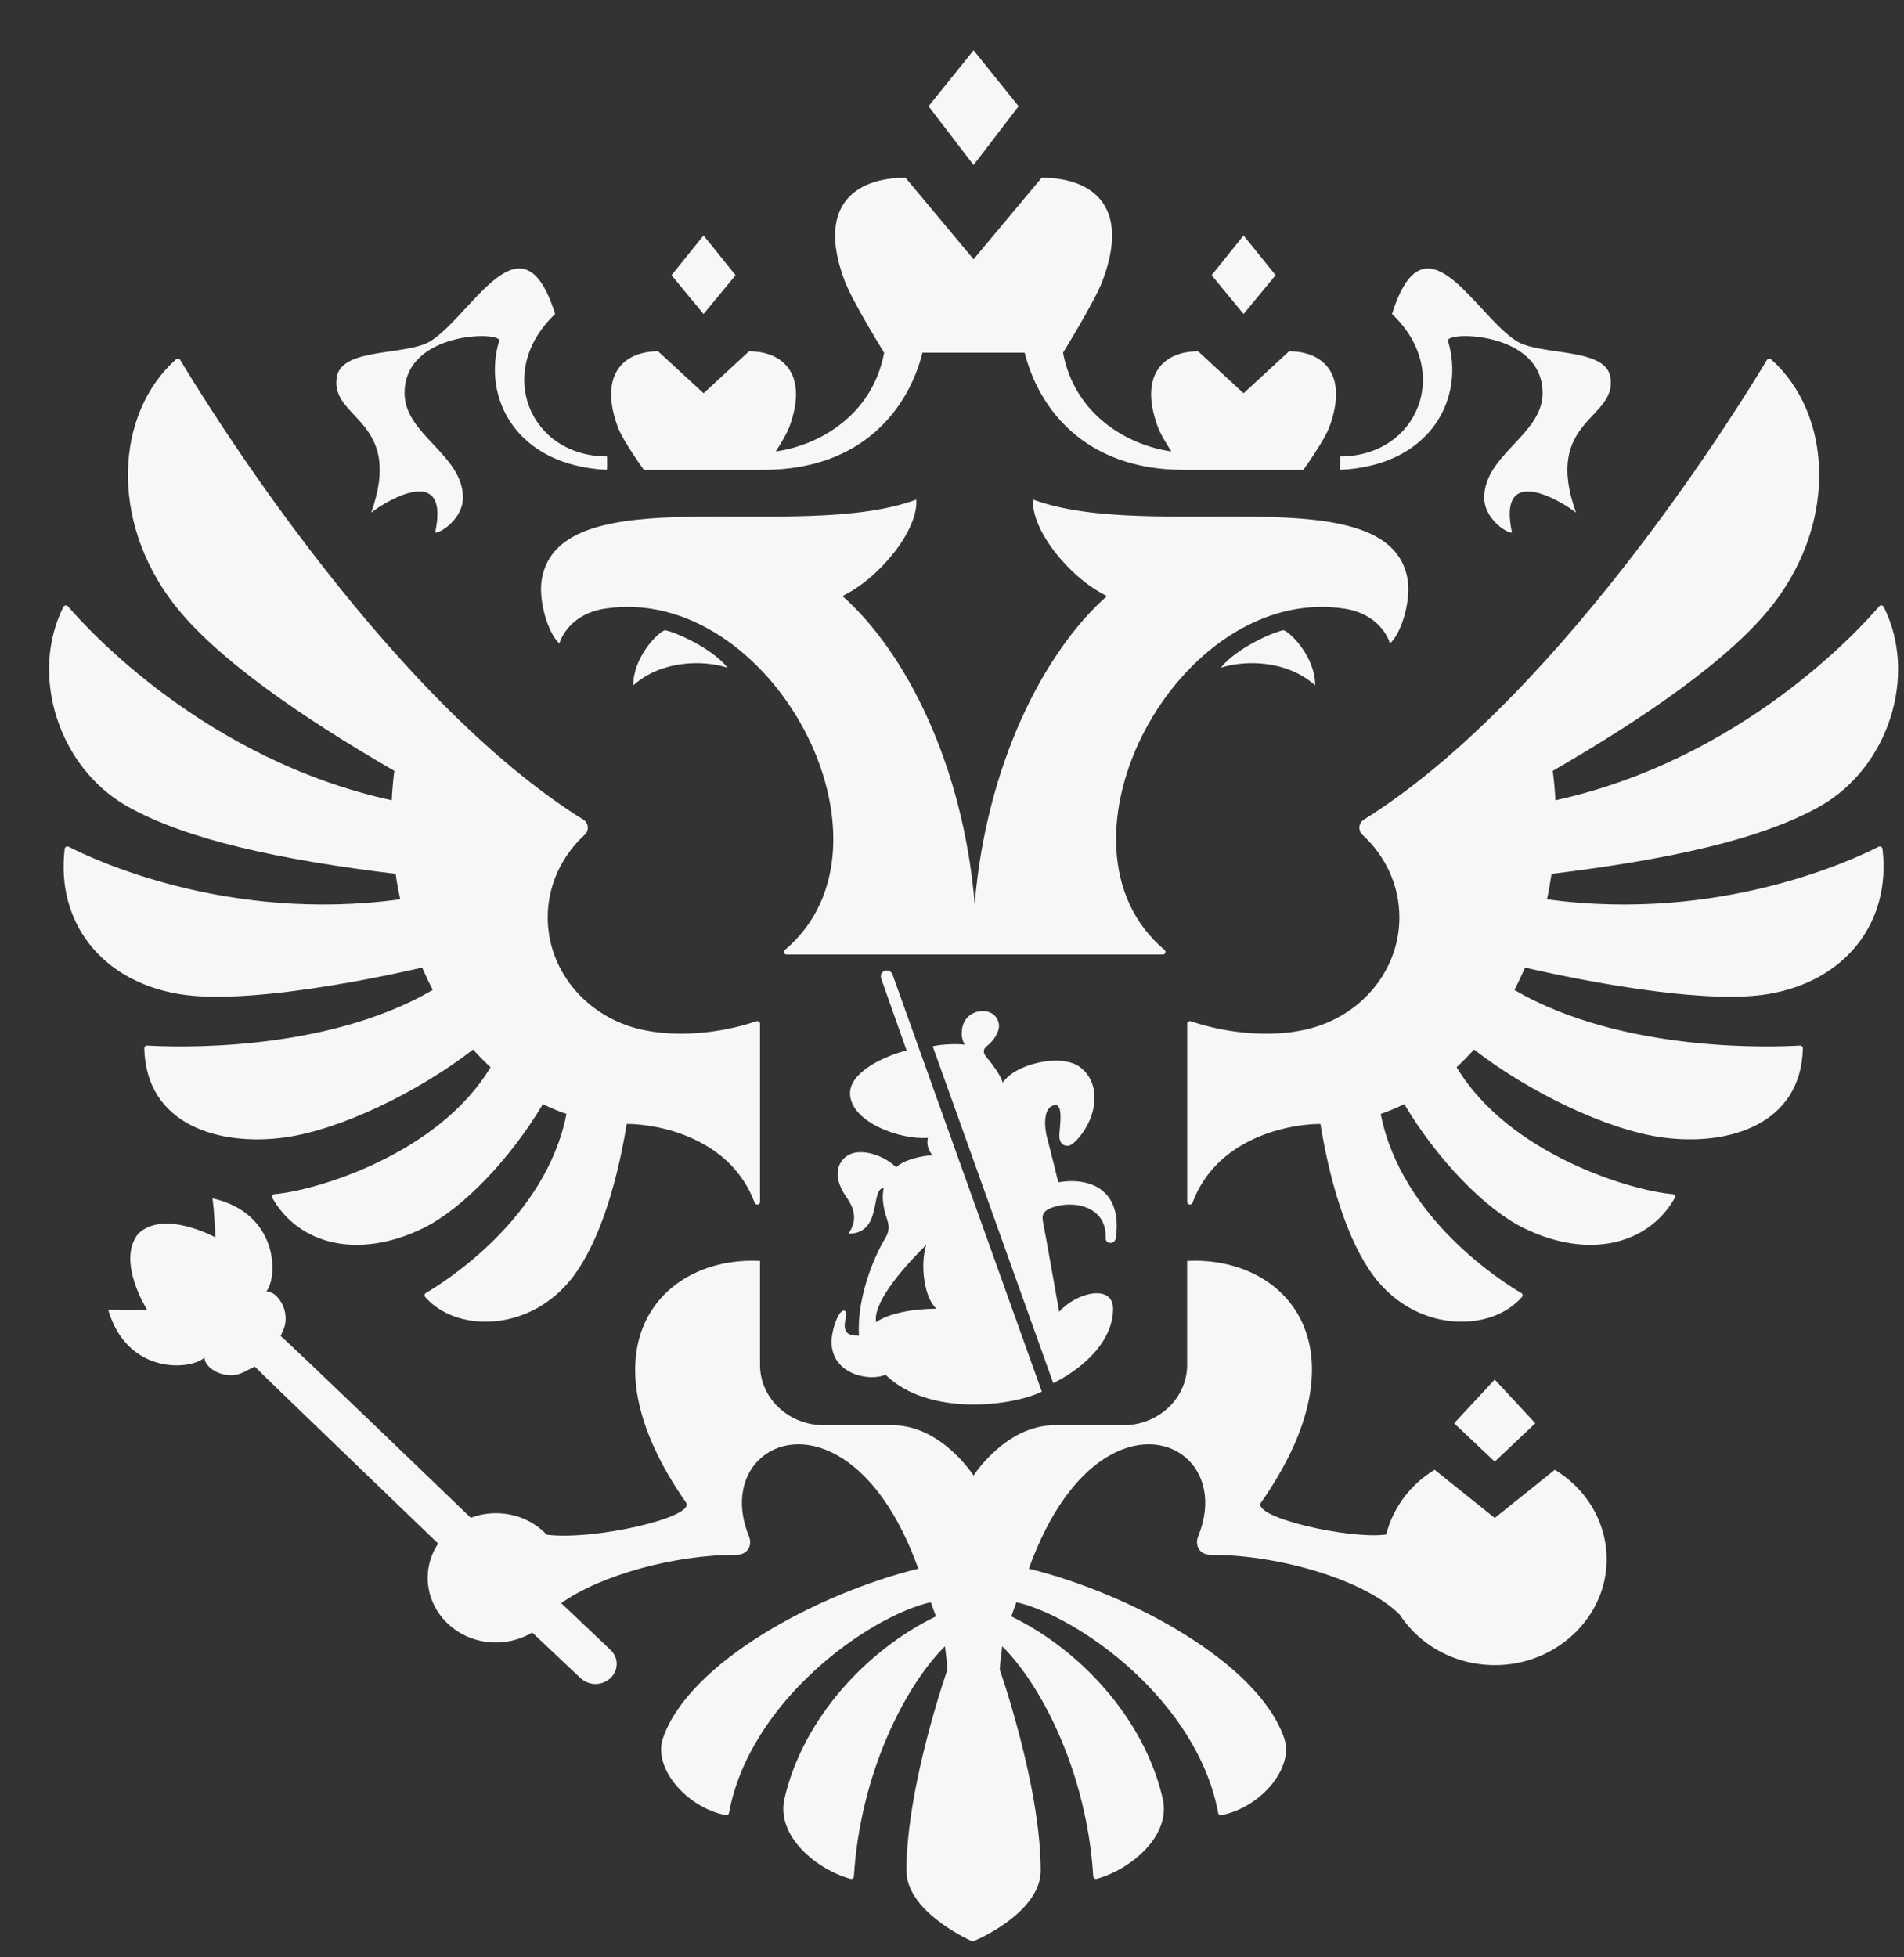 <?xml version="1.0" encoding="UTF-8"?> <svg xmlns="http://www.w3.org/2000/svg" width="36" height="37" viewBox="0 0 36 37" fill="none"><rect x="0" y="0" width="36" height="37" fill="#333333" stroke="none"/> <path fill-rule="evenodd" clip-rule="evenodd" d="M24.867 12.956C24.32 12.468 23.534 12.479 23.083 12.621C23.379 12.252 24.067 11.949 24.27 11.912C24.424 11.971 24.867 12.434 24.867 12.956ZM26.612 10.936C26.253 8.979 21.784 10.276 19.534 9.444C19.491 10.015 20.226 10.929 20.93 11.267C19.727 12.33 18.647 14.472 18.429 17.088C18.212 14.472 17.131 12.33 15.928 11.267C16.632 10.929 17.368 10.015 17.325 9.444C15.074 10.276 10.606 8.979 10.246 10.936C10.17 11.35 10.366 11.982 10.577 12.163C10.615 12.032 10.813 11.602 11.435 11.506C14.584 11.022 17.212 15.961 14.84 17.957C14.803 17.988 14.824 18.044 14.873 18.044H21.986C22.034 18.044 22.055 17.988 22.019 17.957C19.646 15.961 22.274 11.022 25.423 11.506C26.046 11.602 26.243 12.032 26.281 12.163C26.492 11.982 26.688 11.35 26.612 10.936ZM27.378 6.444C27.321 6.259 29.167 6.255 29.167 7.431C29.167 8.219 28.063 8.592 28.063 9.41C28.063 9.791 28.465 10.07 28.589 10.07C28.305 8.757 29.481 9.444 29.798 9.69C29.167 7.924 30.588 7.935 30.448 7.126C30.351 6.56 29.116 6.731 28.669 6.444C27.876 5.936 26.938 3.959 26.32 5.936C27.472 7.025 26.802 8.628 25.338 8.628C25.338 8.628 25.33 8.863 25.344 8.882C27.089 8.795 27.697 7.49 27.378 6.444ZM7.018 9.69C7.335 9.444 8.511 8.757 8.227 10.07C8.35 10.07 8.753 9.791 8.753 9.41C8.753 8.592 7.649 8.219 7.649 7.431C7.649 6.255 9.495 6.259 9.438 6.444C9.119 7.49 9.728 8.795 11.473 8.882C11.486 8.863 11.477 8.628 11.477 8.628C10.015 8.628 9.344 7.025 10.496 5.936C9.878 3.959 8.94 5.936 8.147 6.444C7.7 6.731 6.465 6.56 6.368 7.126C6.229 7.935 7.649 7.924 7.018 9.69ZM11.973 12.956C12.52 12.468 13.306 12.479 13.756 12.621C13.462 12.252 12.773 11.949 12.571 11.912C12.416 11.971 11.973 12.434 11.973 12.956ZM19.259 2.008L18.408 0.951L17.557 2.008L18.408 3.12L19.259 2.008ZM24.119 5.202L23.513 4.451L22.909 5.202L23.513 5.936L24.119 5.202ZM29.029 26.904L28.262 26.078L27.494 26.904L28.262 27.63L29.029 26.904ZM13.908 5.202L13.302 4.451L12.697 5.202L13.302 5.936L13.908 5.202ZM12.174 8.882H14.432C16.33 8.882 17.184 7.696 17.442 6.667H19.374C19.632 7.696 20.486 8.882 22.385 8.882H24.643C24.643 8.882 25.038 8.337 25.137 8.066C25.493 7.095 25.038 6.641 24.373 6.641L23.513 7.434L22.654 6.641C21.989 6.641 21.533 7.095 21.89 8.066C21.935 8.191 22.044 8.373 22.148 8.534C21.346 8.422 20.324 7.863 20.099 6.667C20.099 6.667 20.691 5.71 20.84 5.323C21.374 3.93 20.692 3.36 19.695 3.36L18.408 4.901L17.121 3.36C16.124 3.36 15.442 3.93 15.976 5.323C16.124 5.71 16.717 6.668 16.717 6.668C16.492 7.864 15.47 8.422 14.668 8.534C14.772 8.373 14.88 8.191 14.926 8.067C15.282 7.095 14.827 6.641 14.162 6.641L13.303 7.434L12.443 6.641C11.778 6.641 11.323 7.095 11.679 8.067C11.778 8.337 12.174 8.882 12.174 8.882ZM35.518 16.006C35.082 16.231 32.525 17.45 29.25 16.999C29.284 16.84 29.312 16.68 29.336 16.519C31.516 16.253 33.288 15.877 34.417 15.238C35.704 14.508 36.267 12.768 35.617 11.473C35.6 11.44 35.554 11.434 35.531 11.461C35.175 11.879 32.936 14.357 29.409 15.128C29.4 14.942 29.383 14.757 29.359 14.572C31.072 13.583 32.744 12.444 33.541 11.402C34.745 9.827 34.634 7.818 33.488 6.793C33.476 6.783 33.461 6.778 33.445 6.781C33.43 6.783 33.416 6.792 33.407 6.805C33.045 7.414 29.652 12.995 25.928 15.404C25.883 15.433 25.837 15.462 25.791 15.491C25.684 15.557 25.672 15.698 25.763 15.782C26.192 16.178 26.459 16.729 26.459 17.341C26.459 18.405 25.654 19.29 24.588 19.482C24.047 19.589 23.266 19.558 22.515 19.305C22.481 19.294 22.447 19.317 22.447 19.352V22.722C22.447 22.776 22.527 22.789 22.547 22.737C23.003 21.507 24.369 21.246 24.966 21.246C25.181 22.561 25.565 23.65 26.064 24.236C26.876 25.189 28.202 25.175 28.777 24.517C28.787 24.506 28.791 24.491 28.788 24.477C28.786 24.462 28.777 24.45 28.764 24.443C28.427 24.245 26.493 23.037 26.106 21.057C26.259 21.003 26.408 20.943 26.551 20.871C27.175 21.922 28.083 22.859 28.814 23.216C30.043 23.816 31.167 23.524 31.666 22.646C31.684 22.615 31.662 22.577 31.625 22.573C30.866 22.512 28.534 21.831 27.541 20.174C27.654 20.068 27.766 19.957 27.869 19.839C28.908 20.644 30.377 21.356 31.429 21.501C32.66 21.671 34.054 21.272 34.088 19.815C34.088 19.786 34.063 19.762 34.032 19.764C33.595 19.791 30.698 19.919 28.634 18.713C28.706 18.574 28.773 18.433 28.835 18.29C28.835 18.29 31.953 19.04 33.431 18.791C34.9 18.545 35.76 17.43 35.593 16.044C35.589 16.01 35.549 15.99 35.518 16.006ZM7.981 18.29C8.043 18.433 8.11 18.575 8.182 18.713C6.119 19.919 3.223 19.791 2.784 19.764C2.753 19.762 2.727 19.787 2.728 19.816C2.762 21.272 4.156 21.672 5.387 21.501C6.438 21.356 7.907 20.644 8.946 19.839C9.051 19.957 9.161 20.068 9.275 20.174C8.281 21.831 5.95 22.512 5.19 22.573C5.154 22.577 5.132 22.615 5.15 22.646C5.648 23.524 6.773 23.816 8.002 23.216C8.733 22.859 9.641 21.922 10.265 20.871C10.408 20.943 10.557 21.004 10.71 21.057C10.323 23.037 8.389 24.245 8.051 24.443C8.039 24.45 8.03 24.462 8.028 24.477C8.025 24.491 8.029 24.506 8.038 24.517C8.614 25.175 9.94 25.189 10.753 24.236C11.252 23.65 11.635 22.561 11.85 21.246C12.448 21.246 13.813 21.507 14.269 22.737C14.289 22.789 14.37 22.776 14.37 22.722V19.352C14.37 19.317 14.334 19.294 14.3 19.305C13.55 19.558 12.769 19.589 12.228 19.482C11.162 19.29 10.356 18.405 10.356 17.341C10.356 16.729 10.624 16.177 11.053 15.781C11.144 15.698 11.132 15.557 11.026 15.491C10.979 15.462 10.933 15.433 10.887 15.404C7.165 12.996 3.774 7.419 3.409 6.806C3.392 6.778 3.351 6.772 3.326 6.794C2.182 7.819 2.071 9.827 3.275 11.402C4.072 12.444 5.744 13.583 7.456 14.572C7.432 14.757 7.416 14.942 7.407 15.128C3.883 14.358 1.646 11.883 1.286 11.463C1.262 11.434 1.215 11.44 1.198 11.473C0.55 12.769 1.113 14.508 2.399 15.238C3.528 15.877 5.3 16.253 7.48 16.519C7.503 16.68 7.532 16.84 7.566 16.999C4.294 17.449 1.738 16.233 1.299 16.006C1.267 15.989 1.227 16.011 1.223 16.046C1.057 17.432 1.917 18.545 3.385 18.791C4.862 19.04 7.981 18.29 7.981 18.29ZM28.262 28.694L27.125 27.784C26.672 28.059 26.339 28.495 26.209 29.007C25.526 29.104 23.662 28.683 23.843 28.404C25.886 25.48 24.324 23.739 22.446 23.836V25.8C22.446 26.43 21.906 26.941 21.24 26.941H19.943C19.013 26.941 18.408 27.893 18.408 27.893C18.408 27.893 17.802 26.941 16.872 26.941H15.576C14.91 26.941 14.37 26.43 14.37 25.8V23.836C12.493 23.739 10.929 25.48 12.972 28.404C13.152 28.68 11.236 29.123 10.338 29.011C10.101 28.761 9.76 28.604 9.377 28.604C9.215 28.604 9.054 28.633 8.901 28.691C8.901 28.691 5.371 25.289 5.306 25.255L5.336 25.186C5.536 24.804 5.229 24.387 5.034 24.416C5.26 24.14 5.271 22.932 4.017 22.652C4.054 22.895 4.072 23.39 4.072 23.39C4.072 23.39 3.104 22.858 2.618 23.317C2.191 23.832 2.784 24.765 2.784 24.765C2.784 24.765 2.289 24.778 2.045 24.757C2.404 25.992 3.607 25.905 3.868 25.661C3.851 25.857 4.286 26.137 4.655 25.913L4.817 25.833C4.846 25.872 8.284 29.178 8.284 29.178C8.126 29.417 8.051 29.71 8.103 30.022C8.184 30.51 8.584 30.914 9.093 31.019C9.453 31.093 9.792 31.021 10.063 30.86L10.974 31.72C11.055 31.794 11.164 31.841 11.287 31.832C11.509 31.817 11.676 31.633 11.659 31.423C11.652 31.328 11.604 31.246 11.538 31.184C11.524 31.168 10.611 30.305 10.611 30.305C11.364 29.768 12.767 29.39 13.931 29.39C14.135 29.39 14.231 29.213 14.161 29.041C13.633 27.75 14.767 26.815 15.94 27.576C16.452 27.908 16.972 28.562 17.363 29.653C15.439 30.127 13.022 31.434 12.534 32.86C12.345 33.411 12.967 34.162 13.722 34.313C13.736 34.316 13.749 34.313 13.761 34.306C13.773 34.298 13.78 34.286 13.783 34.272C14.178 32.143 16.427 30.556 17.598 30.287C17.657 30.447 17.638 30.395 17.697 30.555C16.422 31.169 15.185 32.463 14.832 34.002C14.67 34.707 15.442 35.342 16.08 35.516C16.112 35.525 16.143 35.502 16.145 35.471C16.266 33.525 17.11 31.872 17.867 31.12C17.887 31.267 17.903 31.415 17.913 31.563C17.913 31.563 17.139 33.759 17.139 35.361C17.139 36.107 18.227 36.627 18.388 36.7C18.589 36.627 19.677 36.107 19.677 35.361C19.677 33.759 18.903 31.563 18.903 31.563C18.913 31.415 18.929 31.267 18.95 31.12C19.706 31.872 20.55 33.524 20.671 35.47C20.673 35.502 20.705 35.525 20.736 35.516C21.375 35.342 22.146 34.707 21.985 34.002C21.631 32.463 20.395 31.169 19.12 30.555C19.178 30.395 19.159 30.447 19.218 30.287C20.389 30.556 22.638 32.143 23.033 34.272C23.036 34.286 23.044 34.298 23.055 34.305C23.067 34.313 23.081 34.316 23.094 34.313C23.849 34.162 24.471 33.411 24.282 32.86C23.794 31.434 21.377 30.127 19.453 29.653C19.845 28.562 20.365 27.908 20.876 27.576C22.049 26.815 23.183 27.75 22.655 29.041C22.585 29.213 22.68 29.39 22.885 29.39C24.202 29.39 25.824 29.874 26.466 30.523C26.877 31.15 27.635 31.55 28.49 31.465C29.462 31.368 30.254 30.625 30.364 29.706C30.459 28.901 30.05 28.178 29.398 27.784L28.262 28.694ZM19.887 22.829C20.292 22.677 20.926 22.8 20.905 23.395C20.899 23.53 21.085 23.53 21.099 23.392C21.22 22.502 20.628 22.245 20.01 22.349C19.933 22.043 19.87 21.775 19.798 21.51C19.741 21.295 19.72 20.892 19.964 20.892C20.096 20.892 20.043 21.267 20.031 21.429C20.02 21.571 20.07 21.656 20.183 21.66C20.253 21.663 20.341 21.572 20.394 21.511C20.748 21.103 20.83 20.472 20.415 20.168C20.068 19.912 19.199 20.102 18.96 20.466C18.924 20.329 18.751 20.103 18.668 20.004C18.588 19.908 18.567 19.842 18.678 19.758C18.731 19.717 18.889 19.556 18.889 19.391C18.889 19.293 18.815 19.112 18.578 19.112C18.39 19.112 18.183 19.244 18.183 19.538C18.183 19.603 18.198 19.673 18.24 19.748C18.121 19.728 17.8 19.737 17.635 19.778L19.915 26.147C20.568 25.819 21.046 25.299 21.046 24.742C21.046 24.267 20.359 24.425 20.026 24.796C19.918 24.194 19.823 23.637 19.718 23.083C19.69 22.93 19.766 22.876 19.887 22.829ZM16.663 18.503L17.142 19.858C16.732 19.957 16.072 20.262 16.072 20.665C16.072 21.201 17.005 21.551 17.544 21.509C17.517 21.631 17.549 21.74 17.632 21.84C17.437 21.84 17.067 21.933 16.946 22.066C16.66 21.795 16.212 21.696 16 21.861C15.786 22.027 15.78 22.309 16.003 22.628C16.158 22.848 16.216 23.066 16.042 23.321C16.692 23.321 16.452 22.461 16.707 22.461C16.674 22.628 16.694 22.821 16.768 23.035C16.817 23.177 16.817 23.278 16.733 23.415C16.524 23.757 16.197 24.541 16.241 25.249C16.028 25.248 15.92 25.195 15.995 24.899C16.023 24.788 15.956 24.71 15.867 24.846C15.77 24.996 15.722 25.252 15.722 25.361C15.722 25.992 16.461 26.12 16.743 25.986C17.559 26.79 19.161 26.575 19.698 26.306L16.877 18.426C16.819 18.277 16.612 18.349 16.663 18.503ZM16.565 24.994C16.506 24.669 16.95 24.09 17.514 23.53C17.394 23.895 17.469 24.523 17.704 24.739C17.295 24.739 16.809 24.818 16.565 24.994Z" fill="#F6F7F8"></path> </svg> 